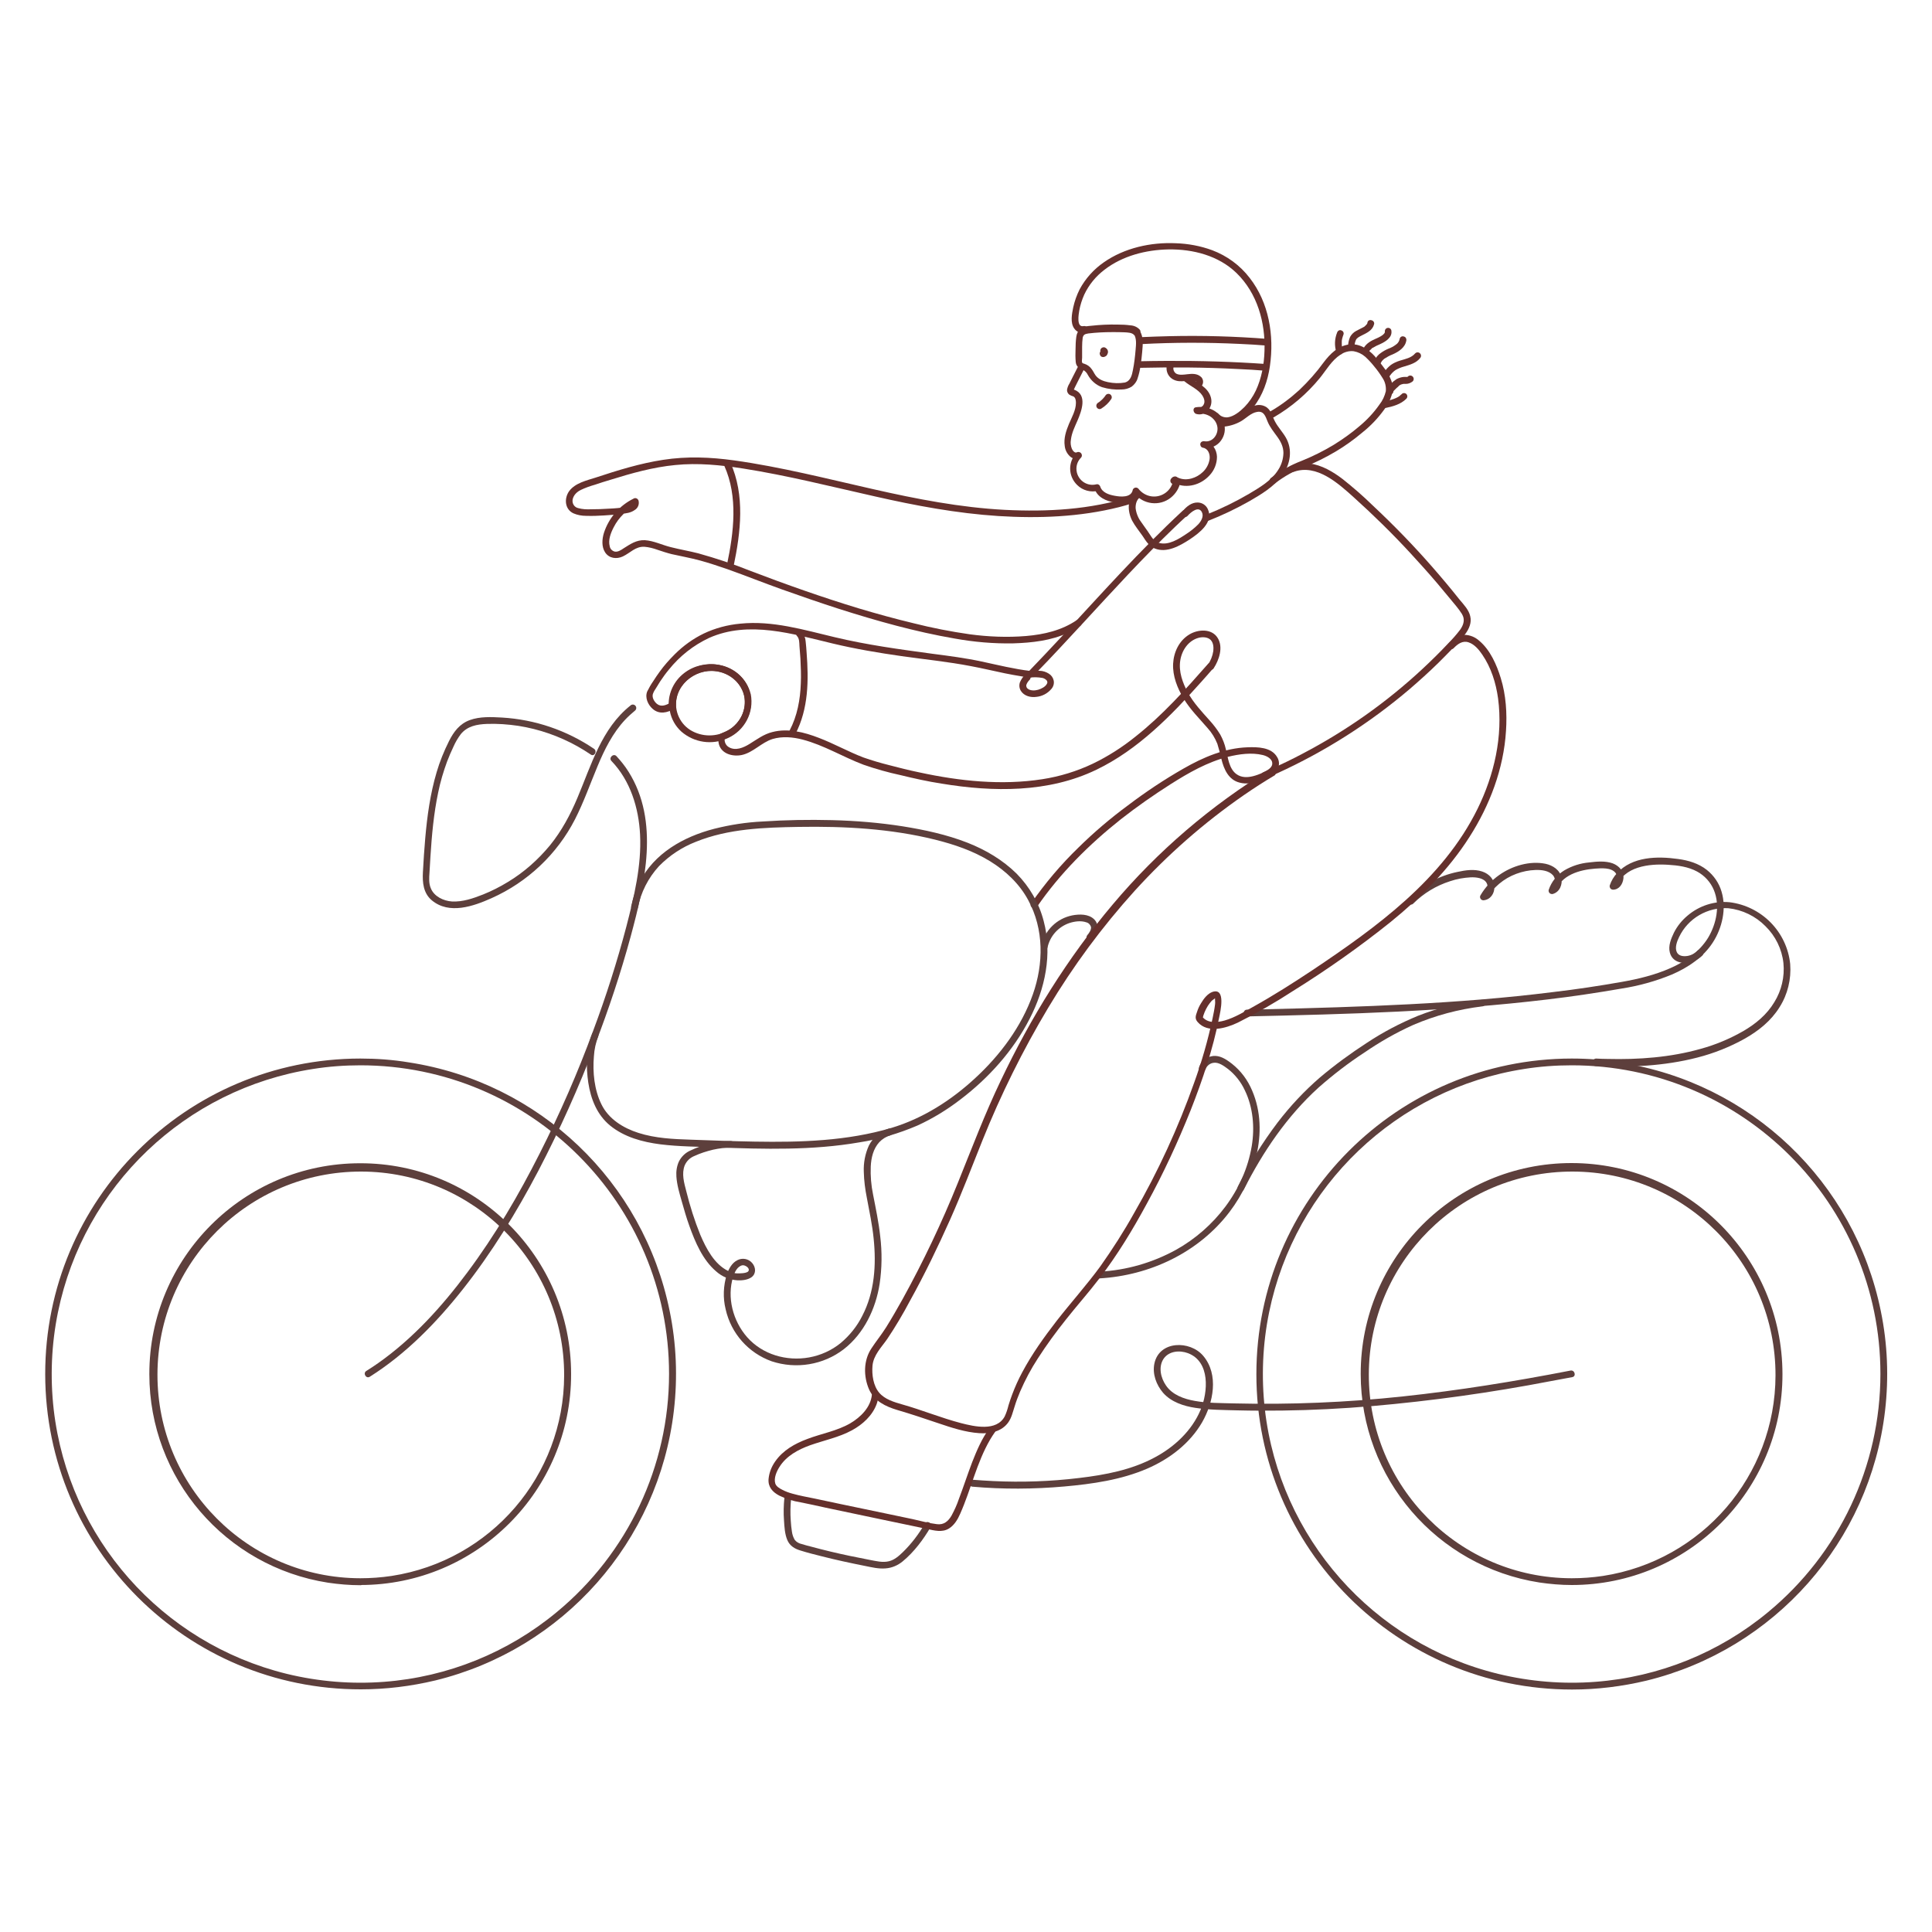 <?xml version="1.0" encoding="utf-8"?>
<!-- Generator: Adobe Illustrator 27.1.1, SVG Export Plug-In . SVG Version: 6.00 Build 0)  -->
<svg version="1.1" id="artwork" xmlns="http://www.w3.org/2000/svg" xmlns:xlink="http://www.w3.org/1999/xlink" x="0px" y="0px"
	 viewBox="0 0 1000 1000" style="enable-background:new 0 0 1000 1000;" xml:space="preserve">
<style type="text/css">
	.st0{fill:#65302C;}
	.st1{fill:#5D3F3C;}
</style>
<path class="st0" d="M536.8,469.3c11.9-17.3,27-32.3,43.4-45.3c8.3-6.5,16.9-12.5,25.7-18.1c9.3-5.9,19.1-11.5,29.8-14.2
	c5.7-1.4,12.2-2.3,17.9-0.9c2.1,0.5,5.2,2,4.9,4.7c-0.2,2.2-3.1,3.5-4.8,4.3c-2,0.9-0.3,3.9,1.8,3c2.2-1,4.5-2.4,5.7-4.5
	c1.1-2,1.1-4.5-0.2-6.5c-3-5.1-10.1-5.2-15.3-5c-11.8,0.4-23,5.2-33.1,11c-10,5.7-19.6,12.1-28.7,19c-9.1,6.7-17.7,14-25.7,21.9
	c-9.1,8.8-17.3,18.5-24.5,28.9C532.5,469.4,535.6,471.1,536.8,469.3L536.8,469.3z"/>
<path class="st1" d="M731.5,467.7c5.4-5.4,11.9-9.3,19.1-11.6c3.5-1.2,7.1-1.8,10.7-2c2.7-0.1,6.8,0.3,8.2,3
	c0.9,1.6,0.7,5.4-1.7,5.6l1.5,2.6c3.6-6,9-10.6,15.5-13c3.2-1.2,6.6-1.9,10-2c3.1-0.1,6.8,0.3,9,2.7c1.5,1.7,1.8,5.6-0.8,6.4
	l2.1,2.1c2.8-8.6,12.5-11.3,20.5-11.9c3.2-0.2,8.3-0.7,10.6,2.2c1.1,1.4,1.1,5.2-1.3,5.2l1.7,2.2c3.8-10.8,17-12.2,26.7-11.6
	c5.1,0.3,10.5,1,15.1,3.5c3.9,2.1,7,5.5,8.7,9.6c3.3,8,1.3,17.5-3,24.7c-4.5,7.3-11.8,12.3-19.5,15.7c-7.9,3.5-16.5,5.6-25,7.1
	c-11.9,2.1-23.8,3.9-35.8,5.3c-24.7,3.1-49.5,5-74.3,6.3c-24.9,1.3-49.8,2-74.8,2.6c-3.1,0.1-6.2,0.1-9.3,0.2c-2.2,0-2.2,3.5,0,3.5
	c26.1-0.6,52.1-1.2,78.2-2.5c25.9-1.3,51.7-3.2,77.5-6.3c12.7-1.5,25.4-3.4,38.1-5.6c9-1.4,17.7-3.8,26.2-7.3
	c8.3-3.6,16.1-8.8,21.1-16.5c4.9-7.5,7.2-17.6,4.6-26.3c-1.3-4.5-4-8.4-7.6-11.3c-4.3-3.4-9.6-5-15-5.7c-10.7-1.5-23.6-1.3-31.5,7.3
	c-1.7,1.8-3,4-3.8,6.4c-0.2,0.9,0.3,1.9,1.2,2.1c0.1,0,0.3,0.1,0.4,0.1c3.3,0,5.2-2.9,5.5-6c0.2-3.6-2.2-6.3-5.5-7.6
	c-3.8-1.4-8.3-1-12.3-0.5c-4.5,0.4-8.9,1.8-12.8,4.1c-3.8,2.3-6.7,5.9-8.1,10.1c-0.2,0.9,0.3,1.9,1.3,2.1c0.3,0.1,0.6,0.1,0.9,0
	c3.6-1.1,5-4.9,4.4-8.4c-0.7-4-4.5-6.4-8.2-7.2c-8.2-1.7-17.4,1.1-24,5.8c-4,2.8-7.3,6.4-9.7,10.5c-0.5,0.8-0.2,1.9,0.7,2.4
	c0.3,0.1,0.5,0.2,0.8,0.2c3.6-0.3,5.7-3.4,5.7-6.8c0.1-4-2.7-6.9-6.3-8.1c-4.1-1.4-8.7-0.7-12.8,0.2c-9.6,2-18.5,6.8-25.4,13.7
	c-0.7,0.7-0.6,1.8,0.1,2.5C729.8,468.4,730.8,468.4,731.5,467.7L731.5,467.7z"/>
<path class="st1" d="M569,661.7c26.2-1.5,51.4-13.4,67.4-34.4c13.5-17.8,21.1-43.6,10.8-64.8c-2.6-5.3-6.4-9.8-11.3-13.2
	c-2.7-1.9-5.8-3.4-9.2-2.5c-2.9,0.7-5.2,2.8-6.1,5.7c-0.7,2.1,2.6,3,3.4,0.9c0.7-1.8,2.3-3.1,4.2-3.3c2.6-0.4,5.4,1.7,7.4,3.2
	c3.7,2.9,6.7,6.7,8.7,11c4.3,8.8,5.2,19.3,3.6,28.9c-3.8,22.8-19.3,42.6-39.2,53.7c-12.2,6.7-25.7,10.6-39.6,11.3
	C566.8,658.3,566.8,661.8,569,661.7L569,661.7z"/>
<path class="st1" d="M542.2,490.4c1.3-5.9,5.5-10.6,11.2-12.6c2.7-0.9,6.1-1.4,8.9-0.4c1.2,0.3,2.1,1.3,2.4,2.4
	c0.2,1.4-1,3.2-1.9,4.2c-1.4,1.7,1,4.2,2.5,2.5c2.5-3.1,4.3-7.4,1-10.7c-2.9-2.8-7.6-2.7-11.3-2c-8,1.6-14.2,7.7-16,15.6
	C538.3,491.7,541.7,492.6,542.2,490.4L542.2,490.4z"/>
<path class="st1" d="M503.3,769.5c15.8,1.4,31.8,1.3,47.6-0.1c14.5-1.3,29.3-3.4,42.8-9.2c11.6-5,22.1-13,28.5-24
	c5.8-10.1,8.8-24.7,0.6-34.4c-6.8-8.1-22.8-8-25.3,4c-1.1,5.4,1,11,4.5,15.1c4.2,4.8,10.7,6.9,16.7,7.8c7.2,1.1,14.5,1.1,21.8,1.3
	c7.8,0.2,15.6,0.2,23.4,0.1c15.4-0.2,30.8-1,46.2-2.3c31-2.7,61.8-7,92.4-12.9c3.8-0.7,7.6-1.4,11.3-2.1c2.2-0.4,1.3-3.8-0.9-3.4
	c-28.8,5.6-57.8,10.3-86.9,13.4c-29,3.1-58.2,4.3-87.3,3.6c-6.7-0.2-13.7-0.1-20.3-1.3c-5.6-1-11.6-3.1-14.9-8
	c-2.7-3.9-4-9.5-1.3-13.7c2.8-4.2,8.4-4.6,12.7-3c11.6,4.4,10.4,20.1,6.5,29.4c-4.5,10.7-13.5,19.1-23.6,24.5
	c-12,6.5-25.7,9.1-39.2,10.7c-14.8,1.8-29.7,2.3-44.5,1.6c-3.6-0.2-7.3-0.4-10.9-0.7C501.1,765.9,501.1,769.3,503.3,769.5
	L503.3,769.5z"/>
<path class="st1" d="M406,775.3c-0.4,3.9-0.5,7.8-0.2,11.7c0.2,3.3,0.4,7,1.7,10.1c1.3,3.1,3.9,4.6,7,5.5c3.5,1.1,7.1,2,10.7,2.9
	c7.4,1.9,14.9,3.5,22.4,5c3.5,0.7,7.1,1.6,10.7,1.3c3.3-0.2,6.5-1.6,9-3.7c5.8-4.8,10.6-11.2,14.4-17.7c1.1-1.9-1.9-3.7-3-1.8
	c-3.1,5.4-6.9,10.4-11.4,14.8c-2.1,2-4.3,4-7.2,4.7c-3.2,0.8-6.7-0.1-9.9-0.7c-6.8-1.3-13.6-2.7-20.3-4.3c-3.4-0.8-6.8-1.7-10.2-2.6
	c-1.6-0.4-3.1-0.8-4.7-1.3c-1.4-0.3-2.7-1-3.6-2.1c-0.8-1.3-1.3-2.8-1.5-4.3c-0.3-1.9-0.5-3.8-0.6-5.7c-0.3-3.9-0.2-7.8,0.2-11.7
	C409.7,773.1,406.2,773.1,406,775.3L406,775.3z"/>
<path class="st0" d="M589.9,170.6c-1.2-1.3-2.9-2.1-4.8-2.2c-2.2-0.3-4.4-0.4-6.7-0.4c-4.5-0.1-9,0.1-13.4,0.6
	c-1.9,0.2-4.2,0.2-5.8,1.5c-1.2,1.1-1.9,2.6-2.1,4.2c-0.3,2.2-0.4,4.3-0.4,6.5c-0.1,2.2-0.1,4.4,0.1,6.6c0.2,2,1.4,3.1,3.2,3.8
	c1.4,0.5,2.5,1.6,3.1,2.9c1.6,2.9,4.2,5.2,7.3,6.3c3.3,1,6.7,1.4,10.1,1.2c1.9,0,3.7-0.5,5.3-1.5c1.4-1.1,2.5-2.5,3-4.2
	c0.7-2.1,1.2-4.2,1.5-6.4c0.4-2.5,0.7-4.9,0.9-7.4c0.3-3.5,0.8-7.8-1.3-10.9c-1.3-1.8-4.3-0.1-3,1.8c1.5,2.2,1.1,5.4,0.9,7.9
	c-0.3,3.6-0.7,7.1-1.4,10.6c-0.5,2.7-1.2,5.7-4.2,6.5c-2.9,0.5-5.8,0.4-8.7-0.2c-2.5-0.5-5-1.5-6.5-3.6c-0.7-1-1.2-2.2-2-3.2
	c-0.9-1.3-2.2-2.2-3.7-2.7c-0.3-0.1-0.9-0.2-1.1-0.5c-0.4-0.5-0.1-2-0.1-2.6c0-1.9,0-3.8,0-5.7c0-1.6,0.1-3.2,0.3-4.7
	c0.4-1.7,1.2-1.9,2.9-2.2c4.1-0.5,8.3-0.7,12.5-0.7c2.1,0,4.2,0,6.2,0.1c1.7,0.1,4,0.1,5.1,1.5c0.7,0.7,1.8,0.7,2.5,0
	C590.5,172.4,590.5,171.3,589.9,170.6z"/>
<path class="st0" d="M558.3,189.1l-3.3,6.5l-1.5,3c-0.6,0.9-1,2-1.2,3.1c-0.1,1,0.4,2,1.2,2.6c0.7,0.4,1.4,0.7,2.1,0.9
	c1.1,0.6,1.3,2.1,1.3,3.3c0,3.8-2.2,7.6-3.6,10.9c-1.5,3.6-2.8,7.5-2.2,11.4c0.2,2.1,1.2,4,2.7,5.4c1.5,1.4,3.7,1.8,5.6,0.8
	l-2.1-2.7c-4.6,4.7-4.5,12.1,0.2,16.7c2.9,2.9,7.1,4,11.1,3l-2.1-1.2c1.4,4.6,6.1,6.6,10.5,7.3c2.7,0.4,5.6,0.7,8.2-0.3
	c2.4-0.8,4.2-2.8,4.8-5.3l-2.9,0.8c4.6,5.9,13.1,6.9,18.9,2.3c2.6-2.1,4.4-5,5-8.3l-2.6,1c6.1,2.7,13.2,0.6,17.6-4.2
	c2.5-2.6,3.9-6.1,3.9-9.7c-0.1-3.6-2.4-7.4-6.2-8l-0.9,3.4c3.1,0.5,6.2-0.5,8.4-2.8c2.2-2.4,3.2-5.6,2.6-8.8
	c-1.2-6.9-8.3-10.4-14.8-9.4c-1.9,0.3-1.4,2.8,0,3.4c2.2,0.7,4.6,0.1,6.1-1.6c1.7-1.8,2.3-4.3,1.7-6.7c-1.4-5.6-7.2-7.6-11.2-11
	c-1.7-1.4-4.2,1-2.5,2.5c3,2.5,7.2,4.1,9.3,7.4c0.8,1.3,1.4,3,0.7,4.4c-0.5,1.3-2,2-3.4,1.6v3.4c4.4-0.7,9.2,1.7,10.3,6.2
	c1,4-2.1,8.7-6.6,8c-0.9-0.2-1.9,0.3-2.1,1.2c-0.2,0.9,0.3,1.9,1.2,2.1c2.8,0.4,3.9,3.3,3.6,5.9c-0.4,2.6-1.6,4.9-3.5,6.7
	c-3.2,3.1-8.4,4.9-12.7,3c-0.9-0.5-1.9-0.2-2.4,0.7c-0.1,0.1-0.1,0.2-0.2,0.4c-0.8,5.5-5.9,9.3-11.4,8.5c-2.7-0.4-5.1-1.9-6.7-4
	c-0.7-0.7-1.8-0.7-2.5,0c-0.2,0.2-0.4,0.5-0.4,0.7c-0.8,4.1-6.3,3.6-9.4,3c-2.8-0.5-6.4-1.6-7.4-4.7c-0.3-0.9-1.2-1.5-2.1-1.2
	c-4.5,1.1-8.9-1.7-10-6.1c-0.7-2.8,0.1-5.7,2.1-7.7c0.7-0.7,0.6-1.8-0.1-2.5c-0.6-0.5-1.4-0.6-2-0.3c-1.1,0.6-2.2-0.9-2.6-1.8
	c-0.6-1.5-0.8-3.1-0.5-4.7c0.4-3.5,2-6.7,3.4-9.9c2.1-4.9,5.3-13.4-1.7-16c-0.1-0.1-0.3-0.1-0.5-0.2l-0.1-0.1l0.2,0.6
	c0.3-0.5,0.6-1.1,0.8-1.6l1.5-3l3.3-6.5C562.4,188.9,559.4,187.1,558.3,189.1L558.3,189.1z"/>
<path class="st0" d="M570.7,183.3L570.7,183.3l-0.4-0.2c0.1,0,0.1,0.1,0.2,0.1l-0.4-0.3c0.1,0,0.1,0.1,0.1,0.2l-0.3-0.4
	c0,0.1,0.1,0.1,0.1,0.2l-0.2-0.4c0,0.1,0,0.1,0.1,0.2l-0.1-0.5c0,0.1,0,0.1,0,0.2l0.1-0.5c0,0.1,0,0.1,0,0.2l0.2-0.4
	c0,0.1-0.1,0.1-0.1,0.2l0.3-0.4c0,0.1-0.1,0.1-0.2,0.2l0.4-0.3c-0.1,0-0.1,0.1-0.2,0.1l0.4-0.2c-0.1,0-0.1,0-0.2,0.1l0.5-0.1
	c0,0,0,0-0.1,0c-1,0-1.7,0.8-1.7,1.7l0.1,0.5c0.1,0.3,0.2,0.6,0.4,0.8l0.4,0.3c0.3,0.2,0.6,0.2,0.9,0.2c0.2,0,0.4,0,0.6-0.1
	c0.2-0.1,0.4-0.1,0.5-0.2c0.2-0.1,0.4-0.3,0.6-0.4c0,0,0.1-0.1,0.1-0.1c0.1-0.1,0.2-0.3,0.3-0.5c0.1-0.2,0.2-0.4,0.3-0.7
	c0-0.2,0.1-0.4,0.1-0.6c0-0.2,0-0.4-0.1-0.6c0,0,0-0.1,0-0.1c-0.1-0.2-0.1-0.4-0.2-0.5c-0.1-0.2-0.3-0.4-0.5-0.6
	c-0.3-0.3-0.6-0.5-1-0.6c-0.2-0.1-0.5-0.1-0.7,0c-0.2,0-0.5,0.1-0.6,0.2c-0.4,0.2-0.7,0.6-0.8,1l-0.1,0.5c0,0.3,0.1,0.6,0.2,0.9
	l0.3,0.4C570.2,183,570.5,183.2,570.7,183.3L570.7,183.3z"/>
<path class="st0" d="M560.8,168.8c-3.7,0.7-2.5-6.1-2.2-7.9c0.5-2.9,1.4-5.7,2.6-8.4c2.4-5.1,6-9.5,10.5-12.9
	c9.3-7.2,21.5-10.3,33.1-10.5c12.7-0.2,25.9,3.2,35.2,12.2c10.8,10.5,15,25.6,14.5,40.3c-0.2,7-1.5,14.2-4.5,20.6
	c-1.5,3.1-3.4,5.9-5.8,8.4c-2.3,2.3-5.4,4.9-8.7,5.4c-1.9,0.2-3.7-0.5-5-1.9c-1.6-1.5-4.1,0.9-2.5,2.5c1.6,1.7,3.8,2.7,6.1,3
	c2.1,0,4.1-0.5,5.9-1.5c3.4-1.8,6.4-4.3,8.8-7.4c4.8-6.1,7.4-13.6,8.5-21.2c2.3-15.9-0.5-32.9-10.5-45.7c-5-6.5-11.7-11.4-19.4-14.3
	c-6-2.2-12.4-3.4-18.8-3.6c-12.9-0.6-26.6,2.4-37.3,9.9c-5.2,3.6-9.5,8.4-12.5,14c-1.5,3-2.6,6.1-3.3,9.3c-0.7,3.4-1.6,7.9,0.5,10.9
	c1.3,1.9,3.6,2.8,5.8,2.3C563.9,171.7,563,168.3,560.8,168.8L560.8,168.8z"/>
<path class="st0" d="M590.9,178.1c16.9-0.9,33.8-0.9,50.6-0.1c4.9,0.2,9.7,0.5,14.5,0.9c2.2,0.2,2.2-3.3,0-3.5
	c-16.8-1.3-33.7-1.8-50.6-1.4c-4.9,0.1-9.7,0.3-14.6,0.5C588.6,174.7,588.6,178.2,590.9,178.1L590.9,178.1z"/>
<path class="st0" d="M589.2,190.4c17.1-0.4,34.2-0.3,51.4,0.6c4.9,0.2,9.7,0.5,14.6,0.9c2.2,0.2,2.2-3.3,0-3.5
	c-17.1-1.2-34.2-1.7-51.3-1.6c-4.9,0-9.8,0.1-14.6,0.2C586.9,187,586.9,190.5,589.2,190.4L589.2,190.4z"/>
<path class="st0" d="M604.1,188.7c-0.6,1.9-0.3,3.9,0.8,5.6c1.2,1.8,3.2,2.8,5.4,3c2.1,0.2,4.1-0.3,6.2-0.3c0.8-0.1,1.6,0,2.4,0.4
	c0.1,0.1,0.2,0.1,0.3,0.2c-0.2-0.2,0.1,0,0,0c0,0,0,0.1,0,0.1c0,0.1,0,0.1,0,0c0-0.1,0.1-0.1,0.2-0.2c-0.8,0.5-1.1,1.5-0.6,2.4
	c0.5,0.8,1.6,1.1,2.4,0.6c1.6-1.1,2-3.3,0.9-4.9c-0.2-0.3-0.4-0.5-0.7-0.7c-1.8-1.6-4.5-1.5-6.8-1.2c-1.8,0.2-4.1,0.6-5.8-0.3
	c-1.2-0.8-1.8-2.3-1.3-3.7C608.1,187.4,604.7,186.5,604.1,188.7L604.1,188.7z"/>
<path class="st0" d="M570,211.5c2.1-1.3,3.9-3,5.2-5c0.5-0.8,0.2-1.9-0.6-2.4c-0.8-0.5-1.9-0.2-2.4,0.6c-0.2,0.3-0.5,0.7-0.7,1
	l0.3-0.4c-0.7,0.9-1.5,1.7-2.5,2.5l0.4-0.3c-0.5,0.4-0.9,0.7-1.4,1c-0.8,0.5-1.1,1.6-0.6,2.4S569.2,212,570,211.5L570,211.5z"/>
<path class="st0" d="M608.2,250.6c1,0,1.7-0.8,1.7-1.8c0-0.9-0.8-1.6-1.7-1.7c-1,0-1.7,0.8-1.7,1.8
	C606.6,249.8,607.3,250.5,608.2,250.6z"/>
<path class="st0" d="M608.9,250.1l0.5-0.5c0.7-0.7,0.7-1.8,0-2.5l-0.4-0.3c-0.3-0.2-0.6-0.2-0.9-0.2l-0.5,0.1
	c-0.3,0.1-0.6,0.2-0.8,0.4l-0.5,0.5c-0.7,0.7-0.7,1.8,0,2.5l0.4,0.3c0.3,0.2,0.6,0.2,0.9,0.2l0.5-0.1
	C608.5,250.4,608.7,250.3,608.9,250.1z"/>
<path class="st0" d="M612.1,264.4c-22,20.4-42,42.9-62.4,64.9c-5.8,6.2-11.6,12.4-17.5,18.5l1.2-0.5c-8.5-1-16.9-3.1-25.3-4.9
	c-8.4-1.8-16.9-2.9-25.4-4c-17-2.3-34-4.6-50.7-8.6c-16-3.8-32.2-8.7-48.8-7c-6.6,0.6-13,2.3-18.9,5.1c-5.6,2.7-10.7,6.4-15.1,10.8
	c-2.8,2.8-5.4,5.7-7.7,8.9c-1.2,1.6-2.3,3.3-3.4,5c-1.2,1.7-2.2,3.5-3.1,5.3c-1.3,3.2,0.4,6.9,2.8,9c3.4,3,7.6,2.1,11.2-0.1
	c0.5-0.3,0.9-0.9,0.9-1.5c-0.4-11.9,11.7-20.3,22.9-17.5c5.2,1.2,9.5,4.9,11.6,9.7c2,5,1.3,10.7-1.7,15.1c-1.5,2.2-3.5,4.1-5.9,5.4
	c-1.2,0.7-2.5,1.1-3.7,1.7c-1.5,0.7-1.4,3.1-1.2,4.5c0.8,5.8,7,7.6,12,6.6c6-1.3,10.2-6.5,16-8.3c5.1-1.5,10.5-1,15.5,0.3
	c11.1,2.9,20.9,9,31.5,13c6.3,2.2,12.7,4,19.2,5.4c7,1.7,14.1,3.3,21.3,4.4c26.6,4.4,55.3,4.8,80.1-7.2c21.6-10.4,38.7-28,54.4-45.6
	c2-2.2,3.9-4.4,5.9-6.7c1.5-1.7-1-4.2-2.5-2.5c-11.7,13.3-23.6,26.6-37.5,37.6c-6.8,5.5-14.3,10.3-22.2,14.1c-8.2,3.9-17,6.6-26,8
	c-21.2,3.3-42.9,1-63.7-3.5c-5.3-1.1-10.6-2.4-15.8-3.8c-4.4-1.1-8.8-2.4-13.1-3.9c-7.9-3-15.3-7.2-23.2-10.2
	c-7.5-2.9-15.9-5.1-24-3c-4.5,1.1-8,3.8-11.9,6.2c-3.1,1.9-7.2,3.7-10.7,1.6c-1.7-1-2.5-3.1-2-5l-1.2,1.2
	c5.8-1.9,10.6-6.2,13.1-11.7c2.4-5.4,2.1-11.7-0.6-16.9c-6.2-11.6-22.4-13.7-32.4-5.9c-5.2,4-8.2,10.2-8,16.8l0.9-1.5
	c-2.2,1.3-4.8,2.4-7,0.6c-1.3-1.1-2.6-3.1-2.1-5c0.4-1.2,1-2.2,1.7-3.2c0.7-1.1,1.4-2.3,2.1-3.4c1.4-2.1,2.9-4.2,4.5-6.1
	c5.6-7,12.7-12.6,20.8-16.4c20.6-9.2,43.5-2,64.1,2.9c11.7,2.8,23.6,4.8,35.5,6.5c12,1.7,24.1,2.9,36,5.2c5.9,1.1,11.7,2.5,17.5,3.7
	c2.9,0.6,5.8,1.1,8.8,1.6c1.3,0.3,2.7,0.4,4.1,0.5c1.5,0.1,2.4-1.4,3.4-2.4c8.1-8.3,15.9-16.8,23.8-25.3c15.7-17,31.3-34.2,48-50.2
	c2.1-2,4.2-4,6.3-5.9C616.2,265.3,613.8,262.9,612.1,264.4L612.1,264.4z"/>
<path class="st0" d="M588.2,254.3c-5,3.5-4.7,10.3-2.2,15.2c1.5,2.8,3.6,5.3,5.4,7.9c1.7,2.6,3.3,5.3,6.3,6.5
	c6.2,2.5,13-1.4,18.1-4.7c4.8-3.2,12.5-8.9,9.4-15.6c-0.9-2.1-3-3.5-5.3-3.5c-3.1-0.1-5.8,2.1-7.7,4.4c-1.5,1.7,1,4.2,2.5,2.5
	c1.7-1.9,5.7-5.3,7.4-1.9c1.1,2.2-0.4,4.7-1.9,6.3c-1.9,1.9-4,3.6-6.2,5c-3.9,2.6-9.2,6-14.1,4.6c-2.4-0.7-3.6-2.6-4.9-4.6
	c-1.4-2.2-3-4.2-4.4-6.3c-1.5-2-2.5-4.5-2.8-7c-0.1-2.1,0.5-4.5,2.3-5.7C591.8,256.1,590,253,588.2,254.3L588.2,254.3z"/>
<path class="st0" d="M625.3,269.6c7.4-2.9,14.5-6.3,21.4-10.2c6.2-3.6,12.6-7.4,17-13.3c4.2-5.7,5.5-13.4,1.8-19.7
	c-1.7-2.9-4.1-5.4-5.6-8.3c-1.5-2.8-2-6.3-5.2-7.8c-3.8-1.8-7.7,0.3-10.8,2.5c-3.5,2.5-7,4.4-11.3,4.6c-2.2,0.1-2.2,3.6,0,3.5
	c3.5-0.2,6.8-1.2,9.8-2.9c2.7-1.6,5.1-4.3,8.3-4.8c3.5-0.6,4.3,2.3,5.4,5c1.2,2.9,3.1,5.2,4.9,7.7c1.9,2.6,3.3,5.3,3.3,8.6
	c-0.1,3.1-1,6.1-2.7,8.7c-3.5,5.6-9.6,9.1-15.1,12.4c-7,4.1-14.4,7.7-21.9,10.7C622.3,267.1,623.2,270.5,625.3,269.6L625.3,269.6z"
	/>
<path class="st0" d="M659.3,216c9.1-5.3,17.2-12.2,23.9-20.4c3.3-4.1,6.1-9.1,10.6-12c2-1.4,4.5-2.1,6.9-1.8c2.2,0.4,4.3,1.4,6,2.9
	c1.7,1.6,3.3,3.3,4.7,5.1c1.6,1.9,3,3.9,4.3,6c1.3,2,1.8,4.4,1.6,6.7c-0.6,2.5-1.7,4.9-3.3,6.9c-3,4.3-6.6,8.1-10.6,11.4
	c-4.1,3.5-8.5,6.6-13,9.4c-5.3,3.2-10.9,6-16.6,8.3c-5.8,2.2-11.2,5.3-16.1,9c-0.7,0.7-0.7,1.8,0,2.5c0.7,0.7,1.8,0.7,2.5,0
	c4.6-3.5,9.6-6.3,15-8.3c5.5-2.2,10.9-4.9,16-7.9c4.9-2.9,9.5-6.2,13.9-9.9c4.4-3.5,8.2-7.5,11.5-12.1c3.1-4.4,5.5-9.5,3.5-14.9
	c-0.9-2.4-2.2-4.6-3.8-6.6c-1.5-2.1-3.1-4.1-4.8-6c-3.4-3.7-8-6.7-13.2-6c-5.7,0.7-9.9,4.9-13.2,9.3c-3.7,5.1-7.9,9.8-12.5,14.2
	c-4.6,4.2-9.6,8-15,11.1c-0.8,0.5-1.1,1.6-0.5,2.4C657.5,216.2,658.5,216.4,659.3,216L659.3,216z"/>
<path class="st0" d="M412.6,329.3c1.2,1.3,1.1,3.5,1.2,5.1c0.2,2.2,0.3,4.3,0.5,6.5c0.2,4.3,0.4,8.5,0.2,12.8
	c-0.3,8.4-1.8,16.8-5.8,24.4c-1,2,2,3.8,3,1.8c6.8-13,6.9-27.9,5.8-42.1c-0.1-1.9-0.3-3.9-0.5-5.8c-0.1-1.8-0.8-3.6-2-4.9
	C413.5,325.2,411,327.7,412.6,329.3L412.6,329.3z"/>
<path class="st0" d="M628.2,345.9c2.8-4.3,5.1-11,2-15.8c-3.1-4.9-10.2-4.4-14.6-1.7c-5.3,3.2-8.1,9.1-8.4,15.2
	c-0.3,6.3,2.2,12.6,5.4,17.9c3.4,5.7,8.1,10.3,12.4,15.3c2.2,2.4,3.9,5.2,5.1,8.2c0.8,2.6,1.5,5.2,2.1,7.9
	c1.3,5.3,3.7,10.8,9.5,12.2c6.6,1.7,13.5-2.2,19.3-4.8c24.8-11.3,47.9-26,68.6-43.6c5.1-4.4,10.1-8.9,15-13.7
	c2.4-2.4,4.8-4.8,7.1-7.2c2.4-2.4,4.6-4.9,6.7-7.6c2-2.7,3.4-5.9,2.6-9.2c-0.7-3.3-3.4-6.1-5.5-8.6c-4.6-5.8-9.3-11.4-14.2-17
	c-9.7-11.1-20-21.7-30.8-31.8c-4.9-4.8-10.1-9.3-15.5-13.6c-5-3.8-10.8-7.3-17.2-8.1c-3-0.4-6.1-0.1-9,0.9c-2.1,0.7-1.2,4.1,0.9,3.4
	c11.8-4.2,23,6,31.1,13.3c10.2,9.2,20,18.8,29.3,28.9c4.7,5.1,9.3,10.2,13.8,15.5c2.2,2.6,4.3,5.2,6.5,7.8c2.1,2.6,4.5,5.2,6.3,8.1
	c1.7,2.8,0.9,5.5-0.9,8.1c-1.9,2.5-4,4.9-6.2,7.1c-4.3,4.6-8.8,9-13.3,13.2c-18.6,17.3-39.4,32-61.9,43.8c-5.6,3-11.3,5.7-17.1,8.3
	c-4.9,2.2-12.2,6.1-17.3,2.4c-3.9-2.8-4.4-8.6-5.5-12.9c-0.6-2.7-1.6-5.2-2.9-7.6c-1.6-2.6-3.4-5-5.5-7.3c-4.1-4.6-8.3-9-11.3-14.5
	c-2.7-5-4.8-10.8-3.9-16.5c0.8-5.3,4.2-10.4,9.6-11.8c2-0.5,4.7-0.4,6.2,1.2c1.4,1.5,1.5,3.8,1.3,5.7c-0.4,2.6-1.4,5.1-2.9,7.2
	C624,346,627,347.7,628.2,345.9L628.2,345.9z"/>
<path class="st0" d="M385.2,360.3c1.4,6.9-2,13.9-7.9,17.5c-6.2,3.8-14,3.8-20.1,0c-5.9-3.8-8.6-11-6.7-17.8c2.1-7,8.7-12,15.9-12.7
	C374.9,346.6,383.2,351.7,385.2,360.3c0.5,2.2,3.9,1.3,3.4-0.9c-2-8.6-9.6-14.6-18.2-15.5c-9-0.9-18.4,4-22.2,12.3
	c-3.6,7.7-1.8,16.8,4.5,22.5c6.6,5.7,15.9,7.1,23.9,3.4c8.8-3.9,13.8-13.3,12-22.8C388.1,357.2,384.7,358.1,385.2,360.3z"/>
<path class="st0" d="M657.6,398.1c-30.8,18.8-58.4,42.4-81.7,70.1c-23.3,27.6-42.4,58.5-57.9,91.1c-8.3,17.3-15,35.1-22.2,52.9
	c-8.3,20.6-17.9,40.8-28.6,60.2c-2.8,5-5.6,9.9-8.6,14.7c-2.4,3.8-5.2,7.2-7.6,10.9c-4.1,6.2-4.1,14.4-1.2,21.1
	c2.7,6.1,8.6,8.9,14.6,10.7c7.2,2.1,14.3,4.5,21.4,6.9c6.8,2.3,13.8,4.6,21,5.1c5.7,0.4,11.7-0.8,15.1-5.6c1.7-2.4,2.3-5.3,3.2-8
	c0.8-2.7,1.8-5.3,2.9-7.9c2.6-6,5.6-11.7,9.2-17.2c4.5-7,9.4-13.7,14.6-20.2c5.6-7.1,11.6-13.8,17.1-21
	c9.4-12.2,17.4-25.4,24.7-38.9c8.6-15.7,16.1-31.9,22.7-48.4c6.1-15.5,11.5-31.5,14.7-47.8c0.6-3,3.7-15.7-3.4-13.4
	c-2.6,0.9-4.6,3.6-5.9,5.8c-0.9,1.4-1.6,2.9-2.1,4.5c-0.7,2-1.3,3.5,0.3,5.3c5.2,6,14.7,3.2,20.8,0.3c9.8-4.9,19.4-10.4,28.6-16.4
	c17.5-10.9,34.4-22.8,50.5-35.7c15.5-12.6,30-27,40.8-44c10.5-16.4,17.7-35.3,18.9-54.9c0.6-9,0-18.6-2.7-27.3
	c-2.1-6.9-5.5-14.6-11.1-19.3c-2.1-1.9-4.7-3-7.5-3.1c-3.3,0-6.1,2-8.3,4.4c-1.5,1.7,0.9,4.1,2.5,2.5c2.1-2.2,4.7-4.1,7.8-3
	c3,1,5.3,3.8,7,6.3c4.6,6.7,7.1,14.7,8.2,22.7c2.6,19.6-2,39.6-10.6,57.1c-18,36.6-52.4,61.4-85.4,83.5
	c-10.1,6.7-20.3,13.2-30.9,19.1c-4.7,2.6-9.4,5.5-14.6,7c-3.9,1.1-9,1.6-11.7-2.1l0.2,1.3c0.5-2.4,1.5-4.7,2.8-6.8
	c0.6-0.9,1.2-1.7,1.9-2.5c0.6-0.6,1.3-0.9,1.9-1.5c0,0,0.4-0.1,0.1-0.1c-0.4,0-0.1-0.4-0.2,0c-0.1,1.1,0.2,2.2,0,3.4
	c-0.3,2.5-0.8,4.9-1.3,7.3c-2.4,11.3-5.6,22.4-9.5,33.2c-8.3,23.4-18.7,46-31.1,67.5c-5.3,9.5-11.2,18.7-17.5,27.6
	c-7.1,9.7-15.2,18.7-22.6,28.2c-6.5,8.4-12.8,17.2-17.8,26.6c-2,3.7-3.7,7.5-5.2,11.5c-0.7,1.8-1.3,3.7-1.9,5.6
	c-0.5,2-1.1,3.9-2,5.8c-4.3,7.8-15.6,5.2-22.6,3.4c-10.3-2.7-20.2-6.8-30.5-9.7c-4.2-1.2-8.9-2.6-11.8-6c-3.1-3.6-3.9-9.4-3.5-14
	c0.5-5.5,4.6-9.5,7.6-13.8c4.3-6.4,8.2-13,11.8-19.8c7.6-13.7,14.4-27.8,20.8-42.1c6-13.5,11.2-27.2,16.7-40.9
	c9.5-23.7,20.9-46.7,34-68.6c12.9-21.6,27.9-41.9,44.8-60.6c16.9-18.6,35.9-35.3,56.6-49.6c5.2-3.6,10.5-7,15.9-10.2
	C661.3,399.9,659.5,396.9,657.6,398.1L657.6,398.1z"/>
<path class="st0" d="M451.3,721.8c-0.6,6.6-5.8,11.7-11.2,14.9c-6.9,4-14.9,5.3-22.2,8.1c-6.5,2.4-12.7,5.9-16.7,11.7
	c-1.9,2.7-3.1,5.8-3.4,9.1c-0.3,4.1,2.1,6.7,5.5,8.5c3.5,1.7,7.2,2.9,11.1,3.5c4.4,0.9,8.7,1.8,13.1,2.8l26.1,5.5l26.3,5.5
	c3.7,0.8,7.7,1.9,11.2-0.2c2.8-1.7,4.6-4.7,5.9-7.7c5.6-12.6,8.5-26.4,15.5-38.4c0.8-1.4,1.7-2.7,2.6-4c1.3-1.8-1.7-3.6-3-1.8
	c-3.9,5.3-6.5,11.4-8.9,17.5c-2.4,6.3-4.5,12.8-6.9,19.1c-1,3-2.3,5.8-3.8,8.6c-1.7,2.9-4,4.9-7.6,4.4c-4.2-0.5-8.4-1.7-12.5-2.6
	l-12.4-2.6l-25.4-5.3l-12.7-2.7c-3.9-0.8-7.9-1.5-11.8-2.6c-1.8-0.5-3.5-1.1-5.2-2c-1.4-0.7-3.1-1.7-3.6-3.2
	c-0.9-2.8,0.7-6.4,2.2-8.7c3.5-5.6,9.6-8.9,15.7-11.1c7.3-2.6,15-4.1,21.8-7.8c5.5-3,10.6-7.6,12.8-13.7c0.5-1.5,0.9-3.1,1-4.7
	C455,719.5,451.5,719.6,451.3,721.8L451.3,721.8z"/>
<path class="st1" d="M307.5,387.6c-14.2-9.6-30.6-15.2-47.7-16.2c-5.4-0.3-11.4-0.6-16.6,1.3c-5.3,1.9-8.4,6.1-10.8,10.9
	c-2.6,5.2-4.8,10.6-6.4,16.1c-3.3,11.1-4.9,22.7-5.9,34.2c-0.5,5.8-0.9,11.7-1.2,17.5c-0.3,5.4,0.2,10.9,4.6,14.6
	c9,7.5,21.5,3.1,30.9-1.1c18.6-8.3,33.9-22.7,43.2-40.8c4.5-8.8,7.8-18.2,11.6-27.3c3.6-8.7,7.9-17.4,14.4-24.3
	c1.6-1.7,3.4-3.3,5.2-4.8c0.7-0.7,0.7-1.8,0-2.5c-0.7-0.7-1.8-0.7-2.5,0c-14.9,11.8-20.3,30.9-27.4,47.7
	c-3.7,8.8-8.2,17.2-14.2,24.6c-6.2,7.5-13.5,14-21.8,19c-4.1,2.5-8.4,4.7-12.9,6.5c-5.1,2-10.5,3.9-16.1,3.6
	c-4.4-0.3-9.2-2.6-10.9-6.8c-1.1-2.5-0.9-5.4-0.7-8.1c0.2-2.8,0.3-5.6,0.5-8.4c0.7-11.1,1.7-22.2,4-33.1c1.1-5.5,2.7-10.8,4.6-16
	c1-2.6,2.1-5.2,3.3-7.7c1-2.3,2.3-4.5,3.8-6.5c3.4-4.2,8.4-5.1,13.5-5.3c5.4-0.2,10.9,0.2,16.3,1c10.8,1.7,21.1,5.3,30.6,10.6
	c2.3,1.3,4.6,2.7,6.8,4.2C307.6,391.9,309.3,388.9,307.5,387.6L307.5,387.6z"/>
<path class="st1" d="M316.5,393.9c9.8,10.2,14.1,24.3,14.8,38.1c0.8,16.1-3.1,32.1-7.1,47.6c-4.8,18.2-10.5,36.1-17.1,53.7
	c-8,21.8-17.3,43.1-27.8,63.8c-10.8,21.4-23,42.2-37.4,61.5c-13.1,17.6-28.1,34.2-46.1,46.9c-2,1.4-4.1,2.8-6.2,4.1
	c-1.9,1.2-0.1,4.2,1.8,3c18.7-11.8,34.4-27.9,48.1-45.2c15.1-19.1,27.9-40,39.2-61.5c11-21.1,20.8-42.9,29.3-65.2
	c7.1-18.4,13.3-37.1,18.5-56.2c7.3-27.2,15-59.4-1.2-85.1c-1.8-2.9-4-5.6-6.3-8.1C317.4,389.8,314.9,392.3,316.5,393.9L316.5,393.9z
	"/>
<path class="st1" d="M330.1,470c1.6-8.1,5.4-15.6,11-21.7c5.4-5.5,11.9-9.8,19.1-12.6c16.8-6.8,35.3-7.4,53.2-7.7
	c23.7-0.4,47.6,0.9,70.6,6.6c10,2.5,19.7,5.8,28.5,11.2c8.1,5,15.2,11.7,19.7,20.1c8.2,15.1,8,32.9,2.4,48.8
	c-5.9,16.7-16.9,31.4-29.8,43.3c-12.4,11.5-27.1,20.9-43.4,25.8c-22.9,6.8-47,7.5-70.7,7.1c-11.1-0.2-22.1-0.6-33.1-1
	c-9.1-0.3-18.3-0.7-27.1-3.5c-7.9-2.5-15.5-7.2-19.2-14.8c-3.7-7.5-4.6-16.6-3.9-24.8c0.2-3.6,1-7.2,2.3-10.6
	c0.2-0.9-0.3-1.9-1.2-2.1c-0.9-0.2-1.9,0.3-2.1,1.2c-3.1,7.8-3.1,17-1.9,25.1c1.3,8.5,4.5,16.6,11.3,22.2c7.4,6,16.7,8.5,26,9.7
	c9.7,1.2,19.5,1.2,29.2,1.6c24.5,0.9,49.4,1.6,73.7-2.6c10.4-1.6,20.5-4.6,30.1-8.7c7.9-3.6,15.4-8.2,22.3-13.5
	c14.6-11.1,27.4-25.3,35.8-41.7c8-15.5,11.9-33.5,7.3-50.7c-2.4-9.3-7.3-17.7-14-24.5c-7.2-7.1-16-12.3-25.4-16
	c-10.7-4.2-22.3-6.7-33.6-8.5c-12.1-1.9-24.4-2.9-36.6-3.2c-11.9-0.3-23.9-0.1-35.8,0.7c-8.5,0.4-16.9,1.7-25.2,3.8
	c-15.8,4.1-31,12.6-38.6,27.7c-2,3.9-3.4,8.1-4.3,12.4C326.3,471.3,329.7,472.2,330.1,470L330.1,470z"/>
<path class="st1" d="M186.5,547.9C96.3,548,23.3,621.1,23.4,711.3c0.1,90.2,73.2,163.2,163.4,163.1c13,0,25.9-1.6,38.5-4.6
	c66.3-16.2,115.6-71.9,123.5-139.7c2-17.2,1.3-34.6-2.2-51.6c-13.6-66.9-67.4-118.2-134.9-128.6
	C203.3,548.5,194.9,547.9,186.5,547.9c-1,0-1.7,0.8-1.7,1.8c0,0.9,0.8,1.7,1.7,1.7c88.2,0,159.8,71.5,159.8,159.7
	c0,47.7-21.3,92.9-58.1,123.3c-25.3,21-56.5,33.6-89.3,36.1c-16.9,1.3-33.9-0.1-50.4-4.1C83.6,850.5,35.5,796,27.8,729.6
	c-1.9-16.8-1.2-33.8,2.2-50.4c13.4-65.4,66-115.6,132-125.9c8.1-1.3,16.4-1.9,24.6-1.9c1,0,1.7-0.8,1.7-1.8
	C188.2,548.7,187.4,547.9,186.5,547.9z"/>
<path class="st1" d="M186.5,816.9c-58.1-0.1-105.1-47.3-105-105.5c0.1-58.1,47.3-105.1,105.5-105c58.1,0.1,105.1,47.3,105,105.5
	c-0.1,51.9-38,95.9-89.3,103.8C197.3,816.5,191.9,816.9,186.5,816.9c-1,0-1.7,0.8-1.7,1.8c0,0.9,0.8,1.7,1.7,1.7
	c60.3,0,109.2-48.9,109.1-109.2c0-60.3-48.9-109.2-109.2-109.1c-60.3,0-109.2,48.9-109.1,109.2c0,53.8,39.3,99.6,92.5,107.9
	c5.5,0.8,11.1,1.3,16.8,1.3c1,0,1.7-0.8,1.7-1.8C188.2,817.7,187.4,816.9,186.5,816.9z"/>
<path class="st1" d="M813.5,547.9c-90.2,0.1-163.2,73.2-163.2,163.4s73.2,163.2,163.4,163.2c13,0,25.9-1.6,38.5-4.6
	c66.3-16.2,115.6-71.9,123.5-139.7c2-17.2,1.3-34.6-2.2-51.6c-13.6-66.9-67.4-118.2-134.9-128.6
	C830.3,548.5,821.9,547.9,813.5,547.9c-1,0-1.7,0.8-1.7,1.8c0,0.9,0.8,1.7,1.7,1.7c88.2,0,159.8,71.5,159.8,159.7
	c0,47.7-21.3,92.9-58.1,123.3c-25.3,21-56.5,33.6-89.3,36.1c-16.9,1.3-33.9-0.1-50.4-4.1c-64.9-15.8-113.1-70.4-120.8-136.8
	c-1.9-16.8-1.2-33.8,2.2-50.4c13.4-65.4,66-115.6,132-125.9c8.1-1.3,16.4-1.9,24.6-1.9c1,0,1.7-0.8,1.7-1.8
	C815.2,548.7,814.4,547.9,813.5,547.9z"/>
<path class="st1" d="M813.5,816.9c-58.1-0.1-105.1-47.3-105-105.5c0.1-58.1,47.3-105.1,105.5-105s105.1,47.3,105,105.5
	c-0.1,51.9-38,95.9-89.3,103.8C824.3,816.5,818.9,816.9,813.5,816.9c-1,0-1.7,0.8-1.7,1.8c0,0.9,0.8,1.7,1.7,1.7
	c60.3,0,109.2-48.9,109.1-109.2S873.7,602,813.4,602c-60.3,0-109.2,48.9-109.1,109.2c0,53.8,39.3,99.6,92.5,107.9
	c5.5,0.8,11.1,1.3,16.8,1.3c1,0,1.7-0.8,1.7-1.8C815.1,817.7,814.4,816.9,813.5,816.9z"/>
<path class="st1" d="M378.3,590.6c-7.2,0.1-14.2,1.7-20.7,4.8c-2.7,1.1-4.9,3.2-6.2,5.8c-1.1,2.4-1.5,5.1-1.3,7.8
	c0.3,4.4,1.6,8.7,2.8,12.9c1.2,4.2,2.4,8.5,3.9,12.6c3,8.4,6.9,17.6,13.8,23.5c3.1,2.8,7,4.4,11.1,4.7c2.4,0.1,5.4-0.2,7.4-1.7
	c2.4-1.9,2.1-5.1,0.2-7.3c-1.9-2.2-5.1-2.8-7.7-1.4c-2.8,1.4-4.4,4.5-5.4,7.3c-1.8,5.9-2.1,12.1-0.6,18.1
	c2.8,12.5,11.8,22.6,23.8,26.9c12.7,4.2,26.8,1.9,37.4-6.3c10.4-8.1,16.5-20.9,18.5-33.8c1.2-8.1,1.3-16.4,0.3-24.6
	c-0.8-7.3-2.3-14.4-3.7-21.6c-1-4.8-1.4-9.7-1.2-14.5c0.2-4.5,1.3-9.2,4.4-12.6c1.6-1.7,3.6-2.9,5.8-3.6c2.1-0.7,1.2-4.1-0.9-3.4
	c-4.5,1.4-8.2,4.6-10.3,8.8c-1.9,4.2-2.8,8.9-2.6,13.5c0.1,4.6,0.7,9.1,1.6,13.6c1.3,7,2.8,13.9,3.5,21c1.4,13.6,0.5,27.7-5.9,40
	c-2.7,5.4-6.5,10.1-11.1,14c-4.8,3.9-10.4,6.4-16.4,7.5c-11.7,2.1-24.2-1.5-32.1-10.5c-7.3-8.3-10.6-20.6-7.2-31.3
	c0.7-2.2,2.1-5.4,4.8-5.9c1.3-0.2,4,1.4,3.1,3c-0.5,0.8-2.1,1-3,1.1c-1,0.1-2,0.1-3.1,0.1c-1.6-0.1-3.1-0.6-4.5-1.3
	c-7.1-3.5-11.3-11.6-14.3-18.6c-3-7.4-5.4-15-7.3-22.7c-1.1-4.2-2.5-9-0.8-13.3c1-2.3,2.8-4,5.1-4.9c3-1.4,6.2-2.4,9.5-3.2
	c3.1-0.7,6.3-1.1,9.4-1.1c1,0,1.7-0.8,1.7-1.8C379.9,591.4,379.2,590.6,378.3,590.6L378.3,590.6z"/>
<path class="st1" d="M643.8,615.7c9.9-19.6,22.4-38,38.7-52.8c7.5-6.6,15.4-12.7,23.7-18.1c8-5.5,16.4-10.3,25.3-14.3
	c11.4-4.9,23.4-8.1,35.7-9.6c0.9,0,1.7-0.8,1.7-1.7c0-1-0.8-1.7-1.7-1.7c-11.4,1.3-22.6,4.1-33.3,8.3c-9.2,3.8-18,8.4-26.3,13.9
	c-8.5,5.5-16.7,11.5-24.4,18c-8.1,7-15.4,14.8-21.9,23.3c-7.8,10.3-14.7,21.4-20.5,33C639.7,615.9,642.7,617.7,643.8,615.7
	L643.8,615.7z"/>
<path class="st0" d="M532.7,350.8c2.3-0.4,4.6-0.3,6.9,0.1c0.8,0.2,1.5,0.6,2.1,1.2c0.2,0.3,0.4,0.6,0.4,1c0,0.3,0,0.5-0.2,0.8
	c-0.8,1.6-2.9,2.6-4.5,3.1c-1.7,0.5-4,0.6-5.4-0.5c-0.6-0.4-0.9-1.2-0.8-1.9c0.3-1,0.9-1.9,1.7-2.7c0.7-0.7,0.7-1.8,0-2.5
	c-0.7-0.7-1.8-0.7-2.5,0c-1.1,1.1-1.9,2.4-2.5,3.8c-0.5,1.5-0.3,3.1,0.5,4.4c1.7,2.7,5.1,3.5,8,3.1c3-0.3,5.7-1.7,7.7-4
	c1.1-1.2,1.6-2.8,1.3-4.4c-0.3-1.5-1.2-2.8-2.5-3.6c-1.4-0.9-3.1-1.5-4.9-1.5c-1.8-0.1-3.6-0.1-5.5,0.1c-1,0-1.7,0.8-1.7,1.7
	C531,350,531.8,350.8,532.7,350.8L532.7,350.8z"/>
<path class="st0" d="M585.4,257.1c-21,6.7-43.4,7.9-65.3,6.8c-23-1.2-45.6-5.6-68.1-10.7c-23.9-5.4-47.7-11.5-72-14.9
	c-12.3-1.7-24.4-2.2-36.7-0.3c-11.9,1.8-23.5,5.4-35,9.2c-4.7,1.5-10.6,2.8-13.7,7c-2.7,3.8-2.3,9.4,2.2,11.5
	c2.1,0.9,4.3,1.3,6.6,1.3c3.1,0.1,6.1,0,9.2-0.2c3-0.2,6-0.4,9-0.8c2.4-0.3,4.8-0.5,6.9-2c1.7-1,2.5-3,2-4.9
	c-0.3-0.9-1.3-1.5-2.2-1.2c-0.1,0-0.2,0.1-0.4,0.2c-7.3,3.6-12.8,10-15.3,17.7c-1,3.2-1.3,7.2,0.6,10.1c2.1,3.2,6,3.6,9.2,2.1
	c3.8-1.8,6.5-5.2,11.1-5c2.4,0.2,4.7,0.8,6.9,1.6c2.4,0.8,4.8,1.6,7.2,2.2c4.9,1.1,9.9,2,14.7,3.3c4.8,1.3,9.5,2.9,14.2,4.5
	c9.5,3.4,18.8,7.1,28.3,10.5c9.8,3.5,19.7,6.9,29.6,10.1c19.5,6.2,39.4,11.8,59.7,15.3c10,1.8,20.2,2.7,30.4,2.5
	c9.6-0.3,19.6-1.4,28.4-5.5c2.2-1,4.2-2.2,6.2-3.5c1.8-1.3,0.1-4.3-1.8-3c-7.8,5.3-16.9,7.4-26.2,8.2c-9.7,0.8-19.5,0.4-29.2-0.9
	c-9.8-1.4-19.5-3.3-29-5.7c-9.6-2.3-19-4.9-28.4-7.7c-18.8-5.7-37.4-12.3-55.8-19.3c-8.9-3.6-18-6.6-27.3-9.2
	c-4.7-1.2-9.5-2-14.2-3.2c-4.5-1.1-8.8-3.3-13.4-3.6c-4.4-0.2-7.5,2-11,4.2c-1.3,0.9-3,2-4.6,1.7c-1.3-0.3-2.4-1.4-2.6-2.7
	c-0.9-3.3,0.5-6.9,2-9.8c2.6-5.2,6.9-9.3,12.1-11.8l-2.6-1c0.9,2.7-10.7,3-12.2,3.1c-3,0.2-6,0.3-9,0.3c-2.2,0.1-4.5,0-6.6-0.6
	c-2-0.4-3.3-2.4-2.9-4.5c0.5-2.3,2.2-3.9,4.2-4.9c2.3-1.1,4.8-2,7.3-2.7c2.7-0.9,5.4-1.8,8.2-2.6c10.9-3.4,22-6.5,33.4-7.6
	c11.8-1.2,23.5,0,35.1,1.8c22.9,3.6,45.4,9.3,68.1,14.4c21.1,4.8,42.4,8.8,64.1,10.2c20.8,1.3,42.1,0.5,62.4-4.6
	c2.4-0.6,4.8-1.3,7.2-2.1C588.5,259.7,587.6,256.4,585.4,257.1L585.4,257.1z"/>
<path class="st0" d="M374.9,241.1c7.2,16,4.9,34.5,1.4,51.1c-0.5,2.2,2.9,3.1,3.4,0.9c3.7-17.7,6-36.8-1.7-53.8
	C377,237.3,374,239.1,374.9,241.1L374.9,241.1z"/>
<path class="st0" d="M707.8,166.9c0,0.2-0.1,0.3-0.1,0.5c0.1-0.3-0.1,0.2-0.1,0.2c-0.1,0.1-0.2,0.3-0.3,0.4c0.1-0.2-0.1,0-0.1,0.1
	c-0.2,0.2-0.5,0.5-0.7,0.7c0.2-0.2-0.2,0.1-0.2,0.2c-0.2,0.1-0.3,0.2-0.5,0.3c-1.2,0.7-2.5,1.2-3.7,1.9c-1.4,0.7-2.6,1.9-3.3,3.2
	c-0.7,1.6-1,3.3-1.1,5c0,1,0.8,1.7,1.7,1.7c1,0,1.7-0.8,1.7-1.7c0-1.3,0.3-2.7,0.9-3.8c0.1-0.1-0.1,0.1,0.1-0.1
	c0.1-0.1,0.2-0.3,0.4-0.4c0.2-0.2,0.4-0.4,0.6-0.5c0.6-0.4,1.2-0.7,1.8-1c2.6-1.3,5.5-2.6,6.3-5.7c0.3-0.9-0.3-1.9-1.2-2.1
	C709,165.4,708,165.9,707.8,166.9z"/>
<path class="st0" d="M708.4,182.2c-0.1,0.3,0.1-0.2,0.1-0.2c0.1-0.2,0.2-0.3,0.3-0.4c0,0,0.3-0.4,0.2-0.2c-0.1,0.1,0.2-0.2,0.3-0.3
	c0.2-0.2,0.5-0.4,0.7-0.7c0.3-0.2-0.1,0,0.2-0.2c0.1-0.1,0.2-0.2,0.4-0.2c1.2-0.7,2.5-1.4,3.8-1.9c2.6-1.2,6.2-3.3,5.8-6.7
	c0-1-0.8-1.7-1.7-1.7c-1,0-1.7,0.8-1.7,1.7c0,0.2,0,0.3,0,0.5c0-0.2,0,0,0,0.1c0,0.1-0.1,0.2-0.1,0.2c0-0.1,0-0.1,0,0
	c-0.1,0.1-0.1,0.3-0.2,0.4c0.1-0.2-0.2,0.2-0.2,0.2c-0.1,0.1-0.2,0.2-0.3,0.3c-0.2,0.2-0.4,0.3-0.6,0.5c-1.2,0.8-2.5,1.4-3.9,2
	c-2.7,1.2-5.1,2.8-6.2,5.7c-0.3,0.9,0.3,1.9,1.2,2.1C707.2,183.7,708.2,183.1,708.4,182.2L708.4,182.2z"/>
<path class="st0" d="M724.5,175.3c-0.2,1.2-0.9,2.4-2,3.1c-1.2,0.9-2.5,1.6-3.9,2.1c-1.4,0.6-2.7,1.3-3.9,2.2
	c-0.6,0.4-1.2,0.9-1.7,1.5c-0.3,0.3-0.6,0.7-0.8,1.1c-0.1,0.1-0.2,0.3-0.3,0.4l-0.1,0.2c-0.1,0.2-0.1,0.2,0,0.1l1.2-0.5l-0.1,0
	c-1,0-1.7,0.8-1.7,1.7c0,1,0.8,1.7,1.7,1.7c1.3,0.2,1.8-1,2.3-1.9c0.4-0.5,0.8-0.9,1.3-1.3c1.4-0.9,2.8-1.7,4.4-2.3
	c3.1-1.4,6.4-3.5,7-7.1c0.2-0.9-0.3-1.9-1.2-2.1C725.7,173.8,724.7,174.4,724.5,175.3L724.5,175.3z"/>
<path class="st0" d="M719.4,194.5c0.8-1.2,1.8-2.2,3-3c1.4-0.8,2.9-1.4,4.4-1.8c3-0.9,6.2-1.8,8.2-4.3c0.7-0.7,0.7-1.8,0-2.5
	c-0.7-0.7-1.8-0.7-2.5,0c-2,2.4-5.2,2.9-8,3.8c-1.6,0.5-3.2,1.2-4.6,2.2c-1.4,1.1-2.6,2.4-3.6,3.9c-0.5,0.8-0.2,1.9,0.6,2.4
	C717.9,195.5,718.9,195.3,719.4,194.5L719.4,194.5z"/>
<path class="st0" d="M721.2,202.9c0,0,0.1-0.4,0-0.3c-0.1,0.2,0.1-0.2,0.1-0.2c-0.1,0.2,0,0,0.1-0.1c0.1-0.1,0.2-0.2,0.3-0.3
	c0.4-0.4,0.8-0.8,1.2-1.2c0.2-0.2,0.4-0.3,0.6-0.5c0.1-0.1,0.2-0.2,0.3-0.3c0,0,0.4-0.3,0.2-0.2s0.2-0.1,0.2-0.2
	c0.1-0.1,0.2-0.2,0.3-0.2c0.2-0.1,0.5-0.3,0.7-0.4c0.2-0.1-0.3,0.1,0.1,0c0.1,0,0.2-0.1,0.3-0.1c0.3-0.1,0.5-0.1,0.8-0.2
	c-0.4,0.1,0,0,0.1,0c0.1,0,0.3,0,0.4,0c0.3,0,0.5,0,0.8,0c1.3,0,2.5-0.5,3.5-1.3c0.7-0.7,0.7-1.8,0-2.5s-1.8-0.7-2.5,0l0,0
	c-0.3,0.3,0.3-0.2-0.1,0.1c-0.1,0.1-0.1,0.1,0,0c-0.1,0.1-0.3,0.1-0.4,0.1c0,0-0.4,0.1-0.2,0s-0.2,0-0.2,0c-0.1,0-0.3,0-0.4,0
	c-0.3,0-0.6,0-0.8,0c-1.3,0.1-2.5,0.5-3.7,1.1c-1,0.7-2,1.4-2.8,2.3c-0.9,0.9-2,1.9-2.3,3.3c-0.2,0.9,0.3,1.9,1.2,2.1
	C720,204.4,720.9,203.9,721.2,202.9L721.2,202.9z"/>
<path class="st0" d="M725.5,204c-0.1,0.1-0.3,0.3-0.5,0.4c-0.1,0.1-0.2,0.2-0.3,0.3c0,0-0.3,0.2-0.1,0.1s-0.1,0.1-0.1,0.1
	c-0.1,0.1-0.2,0.1-0.3,0.2c-0.2,0.1-0.4,0.3-0.6,0.4c-0.4,0.2-0.8,0.4-1.2,0.6c-0.1,0-0.2,0.1-0.3,0.1c-0.2,0.1,0.2-0.1,0,0
	c-0.2,0.1-0.4,0.2-0.7,0.3c-1.7,0.6-3.5,1.1-5.3,1.4c-0.9,0.3-1.5,1.2-1.2,2.1c0.3,0.9,1.2,1.4,2.1,1.2c3.9-0.8,8-1.9,10.9-4.8
	c0.7-0.7,0.7-1.8,0-2.5C727.2,203.3,726.1,203.3,725.5,204L725.5,204z"/>
<path class="st0" d="M692.1,172.1c-1.3,3.2-1.5,6.8-0.4,10.2c0.3,0.9,1.2,1.5,2.1,1.2c0.9-0.3,1.5-1.2,1.2-2.1
	c-0.1-0.4-0.2-0.7-0.3-1.1c0-0.2-0.1-0.4-0.1-0.6c0-0.1-0.1-0.5,0-0.2c-0.1-0.8-0.1-1.5-0.1-2.3c0-0.2,0-0.3,0-0.5
	c0-0.1,0.1-0.7,0-0.3c0.1-0.4,0.1-0.8,0.2-1.1c0.2-0.7,0.4-1.5,0.7-2.2c0.3-0.9-0.3-1.9-1.2-2.1
	C693.4,170.6,692.4,171.2,692.1,172.1L692.1,172.1z"/>
<path class="st1" d="M825.9,551.8c17.6,0.8,35.5,0,52.6-4.4c8.6-2.2,16.9-5.5,24.6-9.8c7.2-4.1,13.6-9.2,18-16.3
	c4.2-6.6,6.1-14.5,5.5-22.3c-0.8-8.1-4.4-15.7-10.1-21.5c-5.7-5.8-13.2-9.5-21.2-10.5c-7.9-0.8-15.8,1.8-21.8,6.9
	c-3,2.5-5.4,5.5-7.1,8.9c-1.5,3.1-3,6.8-2.1,10.2c1.5,6,8.7,6.4,13.3,4.1c1.3-0.7,2.5-1.5,3.6-2.6c0.7-0.7,0.6-1.8-0.1-2.5
	c-0.7-0.6-1.7-0.6-2.4,0c-1.7,1.7-3.9,2.8-6.3,2.9c-1.9,0.1-3.7-0.4-4.5-2.1c-1.1-2.3,0.1-5.6,1.2-7.8c4.6-9.7,14.8-15.6,25.5-14.9
	c7.3,0.8,14.1,4.1,19.2,9.3c5.2,5.1,8.5,11.8,9.3,19.1c0.7,7.1-1,14.2-4.7,20.2c-3.9,6.5-9.6,11.2-16.1,15c-7,4-14.4,7.1-22.1,9.2
	c-15.6,4.4-32,5.6-48.2,5.2c-2,0-4-0.1-6-0.2C823.6,548.3,823.6,551.7,825.9,551.8L825.9,551.8z"/>
</svg>
